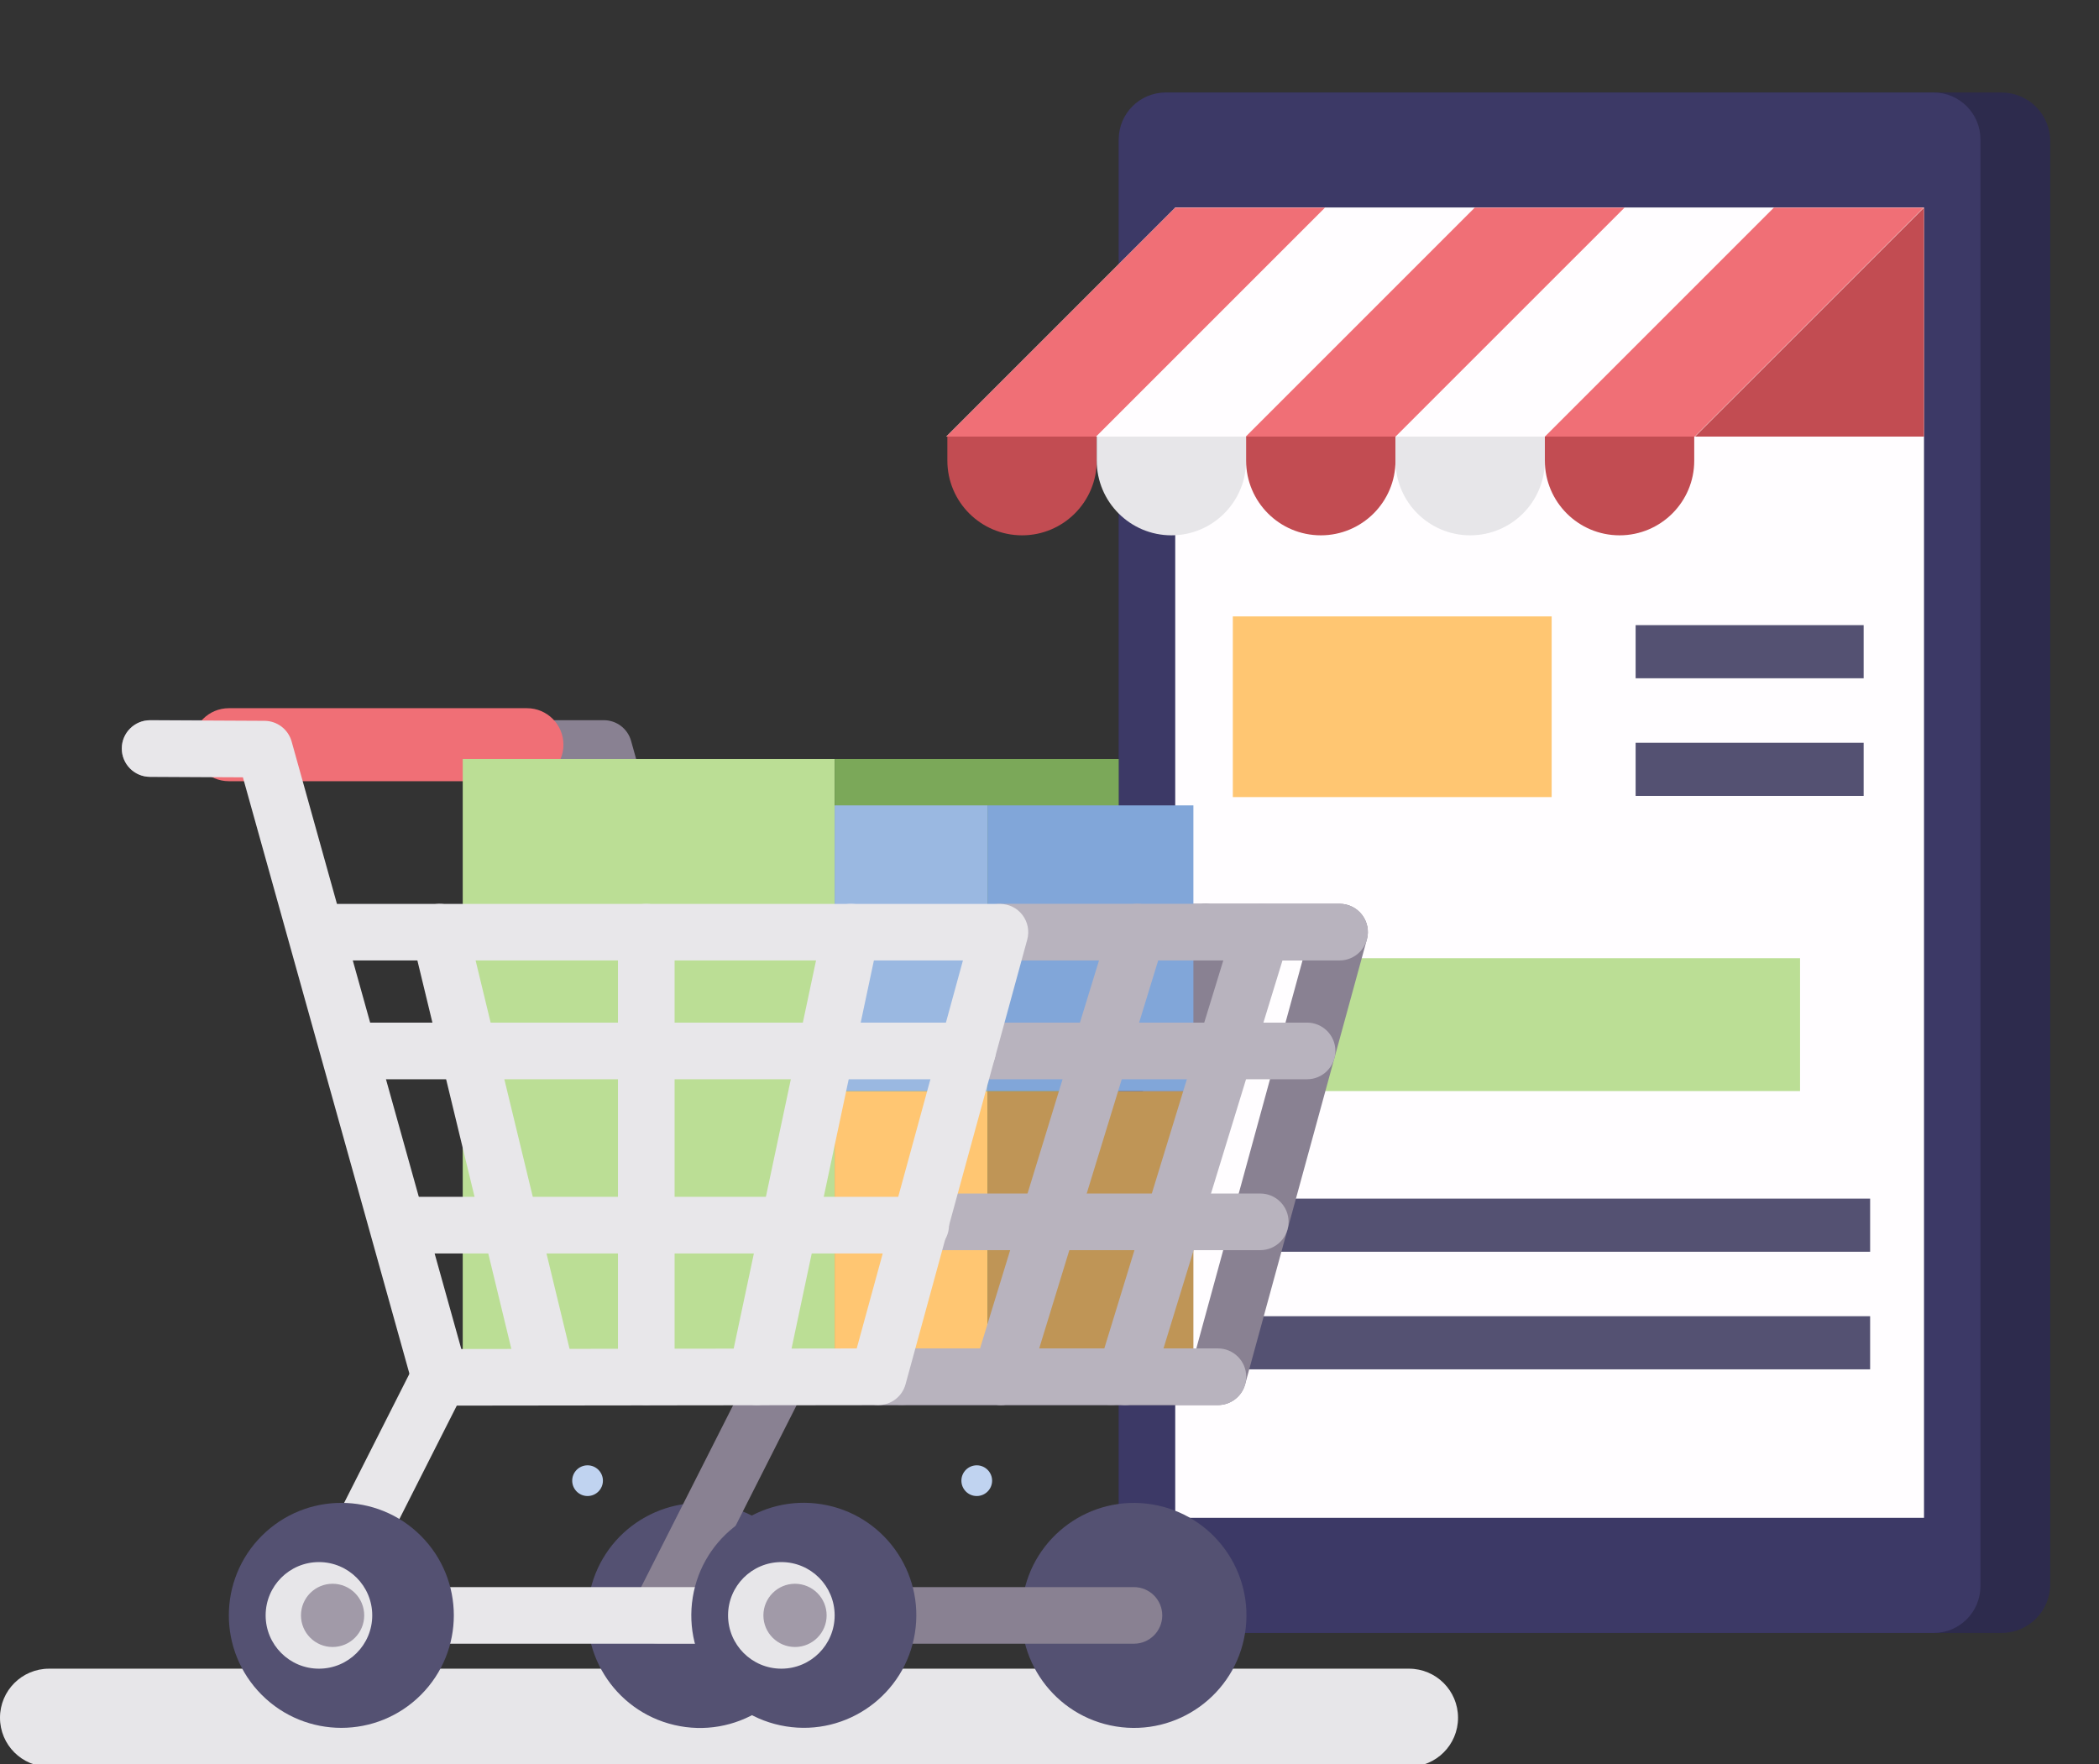 <svg width="395" height="332" viewBox="0 0 395 332" fill="none" xmlns="http://www.w3.org/2000/svg">
<rect x="0" y="0" width="395" height="332" fill="#333333" stroke="none"/>
<g clip-path="url(#clip0_2427_1177)">
<path d="M265.15 332.481H9.23C4.13 332.481 0 328.351 0 323.251C0 318.151 4.13 314.021 9.23 314.021H265.15C270.25 314.021 274.38 318.151 274.38 323.251C274.39 328.351 270.25 332.481 265.15 332.481Z" fill="#E7E6E9"/>
<path d="M376.65 307.3H219.7C214.64 307.3 210.53 303.2 210.53 298.13V26.58C210.53 21.52 214.63 17.41 219.7 17.41H376.65C381.71 17.41 385.82 21.51 385.82 26.58V298.13C385.82 303.19 381.71 307.3 376.65 307.3Z" fill="#2D2B4D"/>
<path d="M363.88 307.3H219.35C214.48 307.3 210.53 303.35 210.53 298.48V26.23C210.53 21.36 214.48 17.41 219.35 17.41H363.87C368.74 17.41 372.69 21.36 372.69 26.23V298.48C372.69 303.35 368.75 307.3 363.88 307.3Z" fill="#3C3966"/>
<path d="M362.07 39.08H221.16V285.63H362.07V39.08Z" fill="#FFFDFF"/>
<path d="M178.08 82.16L221.16 39.08H362.07L318.98 82.16H178.08Z" fill="#FFFDFF"/>
<path d="M178.08 82.16L221.16 39.08H249.34L206.26 82.16H178.08Z" fill="#F06F76"/>
<path d="M234.44 82.16L277.52 39.08H305.71L262.62 82.16H234.44Z" fill="#F06F76"/>
<path d="M290.73 82.16L333.81 39.08H361.99L318.91 82.16H290.73Z" fill="#F06F76"/>
<path d="M192.34 100.74C184.58 100.74 178.28 94.45 178.28 86.68V82.16H206.39V86.68C206.39 94.44 200.1 100.74 192.34 100.74Z" fill="#C24C52"/>
<path d="M220.45 100.74C212.69 100.74 206.39 94.45 206.39 86.68V82.16H234.5V86.68C234.5 94.44 228.21 100.74 220.45 100.74Z" fill="#E7E6E9"/>
<path d="M248.56 100.74C240.8 100.74 234.5 94.45 234.5 86.68V82.16H262.61V86.68C262.62 94.44 256.32 100.74 248.56 100.74Z" fill="#C24C52"/>
<path d="M304.78 100.74C297.02 100.74 290.72 94.45 290.72 86.68V82.16H318.83V86.68C318.84 94.44 312.54 100.74 304.78 100.74Z" fill="#C24C52"/>
<path d="M276.67 100.74C268.91 100.74 262.61 94.45 262.61 86.68V82.16H290.72V86.68C290.73 94.44 284.43 100.74 276.67 100.74Z" fill="#E7E6E9"/>
<path d="M350.71 117.641H307.8V127.641H350.71V117.641Z" fill="#545172"/>
<path d="M350.71 139.78H307.8V149.78H350.71V139.78Z" fill="#545172"/>
<path d="M351.93 225.561H234.12V235.561H351.93V225.561Z" fill="#545172"/>
<path d="M351.93 247.69H234.12V257.69H351.93V247.69Z" fill="#545172"/>
<path d="M338.74 180.32H248.56V205.32H338.74V180.32Z" fill="#BBDE95"/>
<path d="M362.07 39.08L318.98 82.16H362.07V39.08Z" fill="#C24C52"/>
<path d="M229.19 264.41H146.65C144.26 264.41 142.16 262.82 141.52 260.52L109.59 146.19H28.25C25.31 146.19 22.92 143.81 22.92 140.86C22.92 137.92 25.3 135.53 28.25 135.53H113.63C116.02 135.53 118.12 137.12 118.76 139.42L127.32 170.08H252.09C253.75 170.08 255.32 170.85 256.32 172.17C257.33 173.49 257.66 175.2 257.22 176.81L234.32 260.48C233.69 262.8 231.59 264.41 229.19 264.41ZM150.69 253.76H225.13L245.11 180.75H130.29L150.69 253.76Z" fill="#898192"/>
<path d="M169.72 264.411C167.32 264.411 165.14 262.771 164.55 260.341L144.31 176.671C143.62 173.811 145.38 170.931 148.23 170.241C151.09 169.551 153.97 171.311 154.66 174.161L174.9 257.831C175.59 260.691 173.83 263.571 170.98 264.261C170.55 264.361 170.13 264.411 169.72 264.411Z" fill="#898192"/>
<path d="M188.36 264.41C185.42 264.41 183.03 262.03 183.03 259.08V175.42C183.03 172.48 185.41 170.09 188.36 170.09C191.3 170.09 193.69 172.47 193.69 175.42V259.08C193.68 262.02 191.3 264.41 188.36 264.41Z" fill="#898192"/>
<path d="M209.13 264.41C208.76 264.41 208.39 264.37 208.02 264.29C205.14 263.68 203.31 260.85 203.92 257.98L221.67 174.31C222.28 171.43 225.1 169.6 227.98 170.21C230.86 170.82 232.69 173.65 232.08 176.52L214.33 260.18C213.81 262.69 211.59 264.41 209.13 264.41Z" fill="#898192"/>
<path d="M99.16 147.01H43.07C39.27 147.01 36.2 143.931 36.2 140.141C36.2 136.351 39.28 133.271 43.07 133.271H99.16C102.96 133.271 106.03 136.351 106.03 140.141C106.03 143.931 102.96 147.01 99.16 147.01Z" fill="#F06F76"/>
<path d="M157.07 142.83H87.08V259.09H157.07V142.83Z" fill="#BBDE95"/>
<path d="M210.53 142.83H157.07V259.09H210.53V142.83Z" fill="#7BA859"/>
<path d="M185.82 205.32H157.07V259.08H185.82V205.32Z" fill="#FFC672"/>
<path d="M224.58 205.32H185.83V259.08H224.58V205.32Z" fill="#BF9556"/>
<path d="M185.82 151.561H157.07V205.321H185.82V151.561Z" fill="#9AB8E1"/>
<path d="M224.58 151.561H185.83V205.321H224.58V151.561Z" fill="#81A6D9"/>
<path d="M234.29 307.387C236.163 295.846 228.325 284.972 216.784 283.099C205.243 281.226 194.369 289.063 192.496 300.604C190.623 312.145 198.46 323.019 210.001 324.892C221.542 326.765 232.417 318.928 234.29 307.387Z" fill="#545172"/>
<path d="M152.332 308.826C154.995 297.442 147.924 286.055 136.539 283.393C125.155 280.731 113.768 287.801 111.106 299.186C108.444 310.57 115.514 321.957 126.899 324.619C138.283 327.281 149.67 320.211 152.332 308.826Z" fill="#545172"/>
<path d="M213.39 309.321H123.93C122.08 309.321 120.36 308.361 119.39 306.781C118.42 305.201 118.34 303.241 119.17 301.591L141.89 256.681C143.22 254.061 146.42 253.011 149.05 254.331C151.67 255.661 152.73 258.861 151.4 261.491L132.59 298.671H213.39C216.33 298.671 218.72 301.051 218.72 304.001C218.71 306.941 216.33 309.321 213.39 309.321Z" fill="#898192"/>
<path d="M252.09 180.74H188.19C185.25 180.74 182.86 178.36 182.86 175.41C182.86 172.47 185.24 170.08 188.19 170.08H252.09C255.03 170.08 257.42 172.46 257.42 175.41C257.41 178.36 255.03 180.74 252.09 180.74Z" fill="#B8B3BE"/>
<path d="M245.97 203.1H182.07C179.13 203.1 176.74 200.72 176.74 197.77C176.74 194.83 179.12 192.44 182.07 192.44H245.97C248.91 192.44 251.3 194.82 251.3 197.77C251.29 200.71 248.91 203.1 245.97 203.1Z" fill="#B8B3BE"/>
<path d="M237.16 235.261H173.26C170.32 235.261 167.93 232.881 167.93 229.931C167.93 226.991 170.31 224.601 173.26 224.601H237.16C240.1 224.601 242.49 226.981 242.49 229.931C242.49 232.881 240.1 235.261 237.16 235.261Z" fill="#B8B3BE"/>
<path d="M229.19 264.411H165.29C162.35 264.411 159.96 262.031 159.96 259.081C159.96 256.131 162.34 253.751 165.29 253.751H229.19C232.13 253.751 234.52 256.131 234.52 259.081C234.52 262.031 232.13 264.411 229.19 264.411Z" fill="#B8B3BE"/>
<path d="M149.48 309.321H60.02C58.17 309.321 56.45 308.361 55.48 306.781C54.51 305.201 54.43 303.241 55.26 301.591L77.98 256.681C79.31 254.061 82.51 253.011 85.14 254.331C87.76 255.661 88.82 258.861 87.49 261.491L68.68 298.671H149.48C152.42 298.671 154.81 301.051 154.81 304.001C154.81 306.941 152.43 309.321 149.48 309.321Z" fill="#E8E7EA"/>
<path d="M102.97 264.411C100.57 264.411 98.39 262.771 97.8 260.341L77.56 176.671C76.87 173.811 78.63 170.931 81.48 170.241C84.34 169.551 87.22 171.311 87.91 174.161L108.15 257.831C108.84 260.691 107.08 263.571 104.23 264.261C103.81 264.361 103.39 264.411 102.97 264.411Z" fill="#E8E7EA"/>
<path d="M121.62 264.411C118.68 264.411 116.29 262.031 116.29 259.081V175.421C116.29 172.481 118.67 170.091 121.62 170.091C124.56 170.091 126.95 172.471 126.95 175.421V259.081C126.94 262.021 124.56 264.411 121.62 264.411Z" fill="#E8E7EA"/>
<path d="M142.39 264.411C142.02 264.411 141.65 264.371 141.28 264.291C138.4 263.681 136.57 260.851 137.18 257.981L154.93 174.311C155.54 171.431 158.36 169.601 161.25 170.211C164.13 170.821 165.96 173.651 165.35 176.521L147.6 260.181C147.06 262.691 144.85 264.411 142.39 264.411Z" fill="#E8E7EA"/>
<path d="M79.203 318.956C87.47 310.688 87.47 297.284 79.203 289.017C70.935 280.75 57.531 280.75 49.264 289.017C40.997 297.284 40.997 310.688 49.264 318.956C57.531 327.223 70.935 327.223 79.203 318.956Z" fill="#545172"/>
<path d="M60.02 314.02C65.559 314.02 70.05 309.529 70.05 303.99C70.05 298.451 65.559 293.96 60.02 293.96C54.481 293.96 49.99 298.451 49.99 303.99C49.99 309.529 54.481 314.02 60.02 314.02Z" fill="#E7E6E9"/>
<path d="M62.59 309.94C65.876 309.94 68.54 307.276 68.54 303.99C68.54 300.704 65.876 298.04 62.59 298.04C59.304 298.04 56.64 300.704 56.64 303.99C56.64 307.276 59.304 309.94 62.59 309.94Z" fill="#A19AA8"/>
<path d="M172.167 307.344C174.027 295.801 166.177 284.935 154.634 283.075C143.091 281.214 132.225 289.064 130.365 300.608C128.505 312.151 136.354 323.017 147.898 324.877C159.441 326.737 170.307 318.887 172.167 307.344Z" fill="#545172"/>
<path d="M147.04 314.02C152.579 314.02 157.07 309.529 157.07 303.99C157.07 298.451 152.579 293.96 147.04 293.96C141.501 293.96 137.01 298.451 137.01 303.99C137.01 309.529 141.501 314.02 147.04 314.02Z" fill="#E7E6E9"/>
<path d="M155.56 303.99C155.56 307.27 152.9 309.94 149.61 309.94C146.33 309.94 143.66 307.28 143.66 303.99C143.66 300.71 146.32 298.04 149.61 298.04C152.9 298.05 155.56 300.71 155.56 303.99Z" fill="#A19AA8"/>
<path d="M82.77 264.52C80.38 264.52 78.28 262.93 77.64 260.63L45.71 146.28L28.22 146.19C25.28 146.18 22.91 143.78 22.92 140.84C22.93 137.91 25.32 135.54 28.24 135.54C28.25 135.54 28.26 135.54 28.27 135.54L49.78 135.65C52.16 135.66 54.24 137.25 54.88 139.54L63.41 170.1H188.18C189.84 170.1 191.41 170.87 192.41 172.19C193.42 173.51 193.75 175.22 193.31 176.83L170.41 260.5C169.78 262.81 167.68 264.42 165.28 264.42L82.77 264.52ZM66.39 180.74L86.81 253.86L161.22 253.76L181.21 180.74H66.39Z" fill="#E8E7EA"/>
<path d="M188.36 264.41C187.84 264.41 187.32 264.33 186.8 264.17C183.99 263.31 182.41 260.33 183.27 257.52L208.93 173.85C209.79 171.04 212.77 169.45 215.58 170.32C218.39 171.18 219.97 174.16 219.11 176.97L193.45 260.64C192.75 262.94 190.64 264.41 188.36 264.41Z" fill="#B8B3BE"/>
<path d="M211.75 264.41C211.23 264.41 210.71 264.33 210.19 264.17C207.38 263.31 205.8 260.33 206.66 257.52L232.32 173.85C233.18 171.04 236.16 169.45 238.97 170.32C241.78 171.18 243.36 174.16 242.5 176.97L216.84 260.64C216.13 262.94 214.03 264.41 211.75 264.41Z" fill="#B8B3BE"/>
<path d="M182.06 203.1H67.08C64.14 203.1 61.75 200.72 61.75 197.77C61.75 194.83 64.13 192.44 67.08 192.44H182.06C185 192.44 187.39 194.82 187.39 197.77C187.39 200.71 185 203.1 182.06 203.1Z" fill="#E8E7EA"/>
<path d="M173.26 235.881H75.23C72.29 235.881 69.9 233.501 69.9 230.551C69.9 227.611 72.28 225.221 75.23 225.221H173.26C176.2 225.221 178.59 227.601 178.59 230.551C178.59 233.501 176.2 235.881 173.26 235.881Z" fill="#E8E7EA"/>
<path d="M186.7 278.64C186.7 280.24 185.4 281.53 183.81 281.53C182.21 281.53 180.92 280.23 180.92 278.64C180.92 277.04 182.22 275.75 183.81 275.75C185.4 275.75 186.7 277.05 186.7 278.64Z" fill="#C0D3F0"/>
<path d="M113.46 278.64C113.46 280.24 112.16 281.53 110.57 281.53C108.97 281.53 107.68 280.23 107.68 278.64C107.68 277.04 108.98 275.75 110.57 275.75C112.16 275.75 113.46 277.05 113.46 278.64Z" fill="#C0D3F0"/>
<rect x="232" y="116" width="60" height="34" fill="#FFC672"/>
</g>
<defs>
<clipPath id="clip0_2427_1177">
<rect width="395" height="332" fill="white"/>
</clipPath>
</defs>
</svg>
